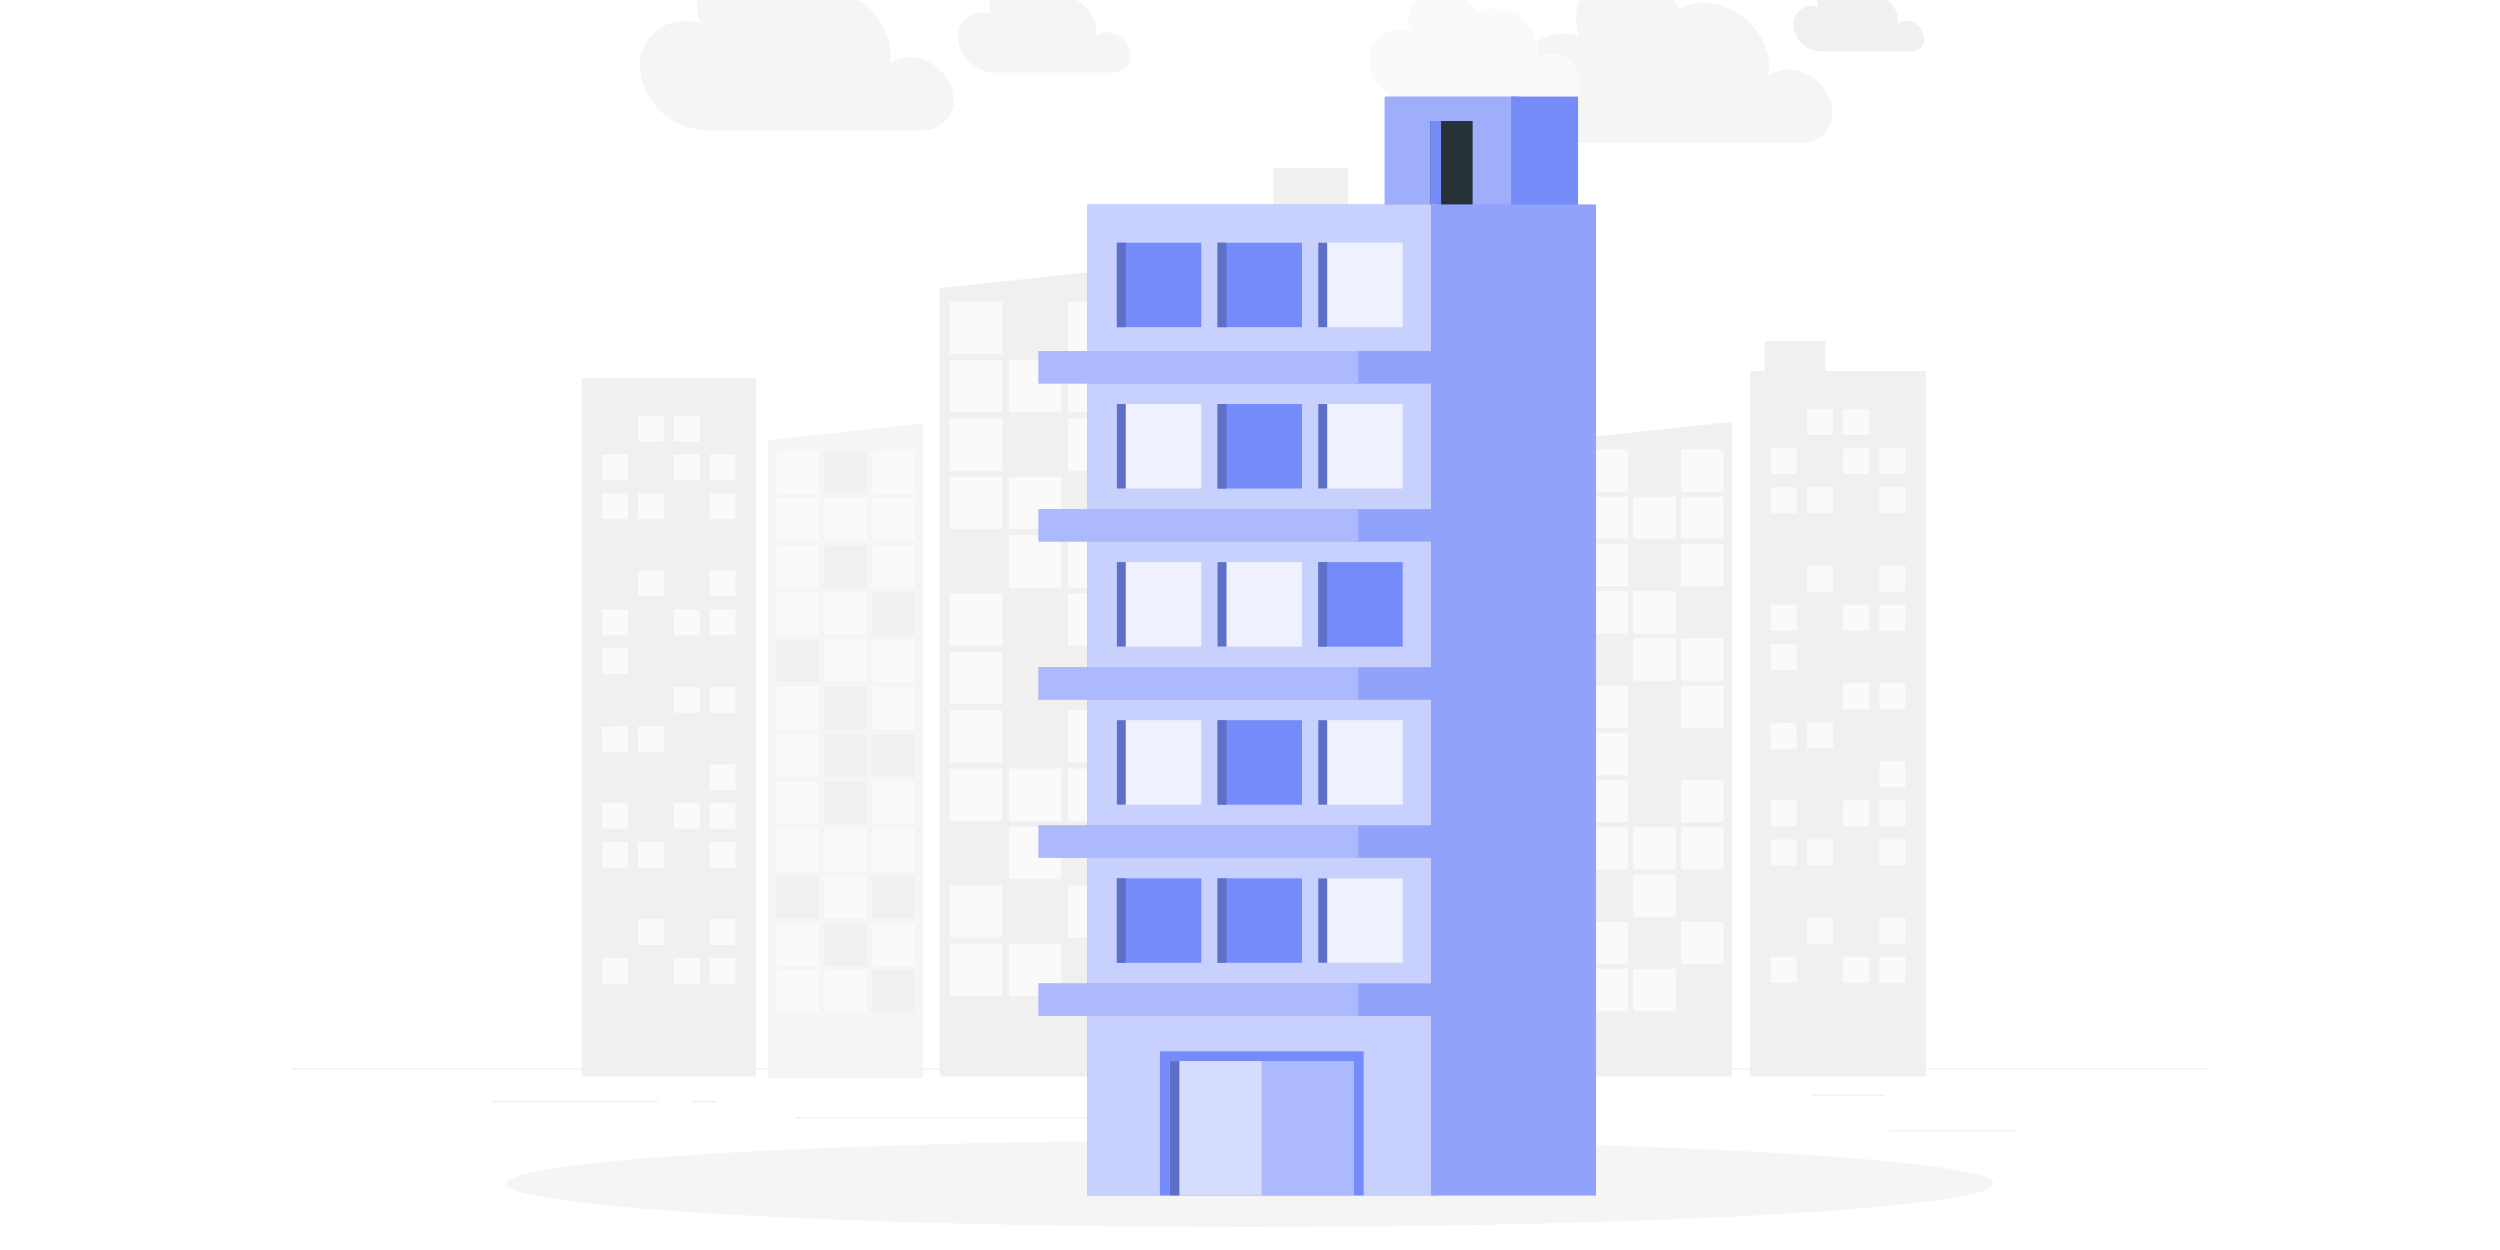<svg xmlns="http://www.w3.org/2000/svg" xmlns:xlink="http://www.w3.org/1999/xlink" width="200" height="100" viewBox="0 0 200 100">
  <rect x="0" y="0" width="200" height="100" fill="#808080" stroke="none"/>
  <defs>
    <clipPath id="clip-path">
      <rect id="長方形_1670" data-name="長方形 1670" width="200" height="100" transform="translate(715 4516)" fill="#fff" stroke="#707070" stroke-width="1"/>
    </clipPath>
    <clipPath id="clip-path-2">
      <rect id="長方形_1476" data-name="長方形 1476" width="153.399" height="101.262" fill="none"/>
    </clipPath>
    <clipPath id="clip-path-4">
      <rect id="長方形_1394" data-name="長方形 1394" width="10.716" height="9.962" fill="none"/>
    </clipPath>
    <clipPath id="clip-path-5">
      <rect id="長方形_1400" data-name="長方形 1400" width="27.909" height="79.276" fill="none"/>
    </clipPath>
    <clipPath id="clip-path-6">
      <rect id="長方形_1401" data-name="長方形 1401" width="19.353" height="79.276" fill="none"/>
    </clipPath>
    <clipPath id="clip-path-7">
      <rect id="長方形_1412" data-name="長方形 1412" width="25.59" height="53.183" fill="none"/>
    </clipPath>
    <clipPath id="clip-path-8">
      <rect id="長方形_1417" data-name="長方形 1417" width="6.756" height="6.756" fill="none"/>
    </clipPath>
    <clipPath id="clip-path-16">
      <rect id="長方形_1467" data-name="長方形 1467" width="16.825" height="57.604" fill="none"/>
    </clipPath>
    <clipPath id="clip-path-17">
      <rect id="長方形_1469" data-name="長方形 1469" width="7.372" height="10.75" fill="none"/>
    </clipPath>
    <clipPath id="clip-path-19">
      <rect id="長方形_1474" data-name="長方形 1474" width="0.779" height="10.75" fill="none"/>
    </clipPath>
  </defs>
  <g id="マスクグループ_4" data-name="マスクグループ 4" transform="translate(-715 -4516)" clip-path="url(#clip-path)">
    <rect id="長方形_805" data-name="長方形 805" width="200" height="130" transform="translate(715 4486)" fill="#fff"/>
    <g id="グループ_2492" data-name="グループ 2492" transform="translate(738.301 4512.899)">
      <g id="グループ_2491" data-name="グループ 2491" clip-path="url(#clip-path-2)">
        <rect id="長方形_1157" data-name="長方形 1157" width="10.161" height="0.077" transform="translate(127.867 93.524)" fill="#ebebeb"/>
        <rect id="長方形_1158" data-name="長方形 1158" width="2.666" height="0.077" transform="translate(98.951 94.359)" fill="#ebebeb"/>
        <rect id="長方形_1159" data-name="長方形 1159" width="5.887" height="0.076" transform="translate(121.673 90.677)" fill="#ebebeb"/>
        <rect id="長方形_1160" data-name="長方形 1160" width="13.251" height="0.077" transform="translate(16.095 91.192)" fill="#ebebeb"/>
        <rect id="長方形_1161" data-name="長方形 1161" width="1.942" height="0.077" transform="translate(32.079 91.192)" fill="#ebebeb"/>
        <rect id="長方形_1162" data-name="長方形 1162" width="28.741" height="0.077" transform="translate(40.335 92.487)" fill="#ebebeb"/>
        <rect id="長方形_1163" data-name="長方形 1163" width="153.399" height="0.077" transform="translate(0 88.588)" fill="#ebebeb"/>
        <g id="グループ_2490" data-name="グループ 2490">
          <g id="グループ_2489" data-name="グループ 2489" clip-path="url(#clip-path-2)">
            <path id="パス_1893" data-name="パス 1893" d="M185.709,8.993a1.371,1.371,0,0,0-.887.307,2.345,2.345,0,0,0,0-.841,3.01,3.01,0,0,0-2.838-2.4,2.1,2.1,0,0,0-1.08.282,3,3,0,0,0-2.528-1.562,1.954,1.954,0,0,0-1.97,2.405,2.847,2.847,0,0,0,.08.307,2.562,2.562,0,0,0-.647-.086,1.954,1.954,0,0,0-1.97,2.405,3.006,3.006,0,0,0,2.838,2.4h9.581a1.313,1.313,0,0,0,1.325-1.614,2.022,2.022,0,0,0-1.905-1.6" transform="translate(-120.49 -3.311)" fill="#f5f5f5"/>
            <path id="パス_1894" data-name="パス 1894" d="M112.524,7.664a2.485,2.485,0,0,0-1.611.555,4.107,4.107,0,0,0,0-1.534,5.46,5.46,0,0,0-5.151-4.366,3.833,3.833,0,0,0-1.957.512A5.449,5.449,0,0,0,99.2,0a3.546,3.546,0,0,0-3.577,4.366,4.72,4.72,0,0,0,.147.58A4.733,4.733,0,0,0,94.6,4.789,3.546,3.546,0,0,0,91.02,9.152a5.463,5.463,0,0,0,5.151,4.366h17.4a2.382,2.382,0,0,0,2.4-2.933,3.681,3.681,0,0,0-3.445-2.921" transform="translate(-63.047)" fill="#f5f5f5"/>
            <path id="パス_1895" data-name="パス 1895" d="M341.656,10.918a2.483,2.483,0,0,0-1.611.558,4.121,4.121,0,0,0,0-1.534,5.458,5.458,0,0,0-5.151-4.363,3.821,3.821,0,0,0-1.954.512,5.453,5.453,0,0,0-4.6-2.832,3.544,3.544,0,0,0-3.577,4.363,5.227,5.227,0,0,0,.147.583,4.593,4.593,0,0,0-1.175-.16,3.545,3.545,0,0,0-3.574,4.366,5.482,5.482,0,0,0,5.163,4.375h17.392a2.381,2.381,0,0,0,2.4-2.93,3.682,3.682,0,0,0-3.461-2.939" transform="translate(-221.885 -2.26)" fill="#f5f5f5"/>
            <path id="パス_1896" data-name="パス 1896" d="M400.673,8.365A1.025,1.025,0,0,0,400,8.6a1.7,1.7,0,0,0,0-.635,2.273,2.273,0,0,0-2.148-1.819,1.568,1.568,0,0,0-.816.215,2.271,2.271,0,0,0-1.911-1.181A1.479,1.479,0,0,0,393.6,6.6a1.463,1.463,0,0,0,.039.394,2.115,2.115,0,0,0,.061.242,1.873,1.873,0,0,0-.488-.067,1.475,1.475,0,0,0-1.491,1.819,2.273,2.273,0,0,0,2.148,1.816h7.247a.994.994,0,0,0,1-1.227,1.534,1.534,0,0,0-1.439-1.215" transform="translate(-271.511 -3.589)" fill="#f0f0f0"/>
            <path id="パス_1897" data-name="パス 1897" d="M239.613,56.884V53.92h-5.989v2.964H223.69v69.723h17.371V56.884Z" transform="translate(-155.063 -37.378)" fill="#f0f0f0"/>
            <rect id="長方形_1164" data-name="長方形 1164" width="2.565" height="2.565" transform="translate(74.239 23.249)" fill="#fafafa"/>
            <rect id="長方形_1165" data-name="長方形 1165" width="2.565" height="2.565" transform="translate(77.822 23.249)" fill="#fafafa"/>
            <rect id="長方形_1166" data-name="長方形 1166" width="2.565" height="2.565" transform="translate(70.655 27.118)" fill="#fafafa"/>
            <rect id="長方形_1167" data-name="長方形 1167" width="2.565" height="2.565" transform="translate(74.239 27.118)" fill="#fafafa"/>
            <rect id="長方形_1168" data-name="長方形 1168" width="2.565" height="2.565" transform="translate(81.406 27.118)" fill="#fafafa"/>
            <rect id="長方形_1169" data-name="長方形 1169" width="2.565" height="2.565" transform="translate(70.655 30.99)" fill="#fafafa"/>
            <rect id="長方形_1170" data-name="長方形 1170" width="2.565" height="2.565" transform="translate(77.822 30.99)" fill="#fafafa"/>
            <rect id="長方形_1171" data-name="長方形 1171" width="2.565" height="2.565" transform="translate(81.406 30.99)" fill="#fafafa"/>
            <rect id="長方形_1172" data-name="長方形 1172" width="2.565" height="2.565" transform="translate(70.655 38.727)" fill="#fafafa"/>
            <rect id="長方形_1173" data-name="長方形 1173" width="2.565" height="2.565" transform="translate(77.822 38.727)" fill="#fafafa"/>
            <rect id="長方形_1174" data-name="長方形 1174" width="2.565" height="2.565" transform="translate(70.655 42.596)" fill="#fafafa"/>
            <rect id="長方形_1175" data-name="長方形 1175" width="2.565" height="2.565" transform="translate(74.239 42.596)" fill="#fafafa"/>
            <rect id="長方形_1176" data-name="長方形 1176" width="2.565" height="2.565" transform="translate(81.406 42.596)" fill="#fafafa"/>
            <rect id="長方形_1177" data-name="長方形 1177" width="2.565" height="2.565" transform="translate(70.655 61.918)" fill="#fafafa"/>
            <rect id="長方形_1178" data-name="長方形 1178" width="2.565" height="2.565" transform="translate(74.239 61.918)" fill="#fafafa"/>
            <rect id="長方形_1179" data-name="長方形 1179" width="2.565" height="2.565" transform="translate(81.406 61.918)" fill="#fafafa"/>
            <rect id="長方形_1180" data-name="長方形 1180" width="2.565" height="2.565" transform="translate(70.655 65.787)" fill="#fafafa"/>
            <rect id="長方形_1181" data-name="長方形 1181" width="2.565" height="2.565" transform="translate(77.822 65.787)" fill="#fafafa"/>
            <rect id="長方形_1182" data-name="長方形 1182" width="2.565" height="2.565" transform="translate(81.406 65.787)" fill="#fafafa"/>
            <rect id="長方形_1183" data-name="長方形 1183" width="2.565" height="2.565" transform="translate(70.655 73.527)" fill="#fafafa"/>
            <rect id="長方形_1184" data-name="長方形 1184" width="2.565" height="2.565" transform="translate(77.822 73.527)" fill="#fafafa"/>
            <rect id="長方形_1185" data-name="長方形 1185" width="2.565" height="2.565" transform="translate(70.655 77.396)" fill="#fafafa"/>
            <rect id="長方形_1186" data-name="長方形 1186" width="2.565" height="2.565" transform="translate(74.239 77.396)" fill="#fafafa"/>
            <rect id="長方形_1187" data-name="長方形 1187" width="2.565" height="2.565" transform="translate(81.406 77.396)" fill="#fafafa"/>
            <rect id="長方形_1188" data-name="長方形 1188" width="2.565" height="2.565" transform="translate(81.406 46.468)" fill="#fafafa"/>
            <rect id="長方形_1189" data-name="長方形 1189" width="2.565" height="2.565" transform="translate(70.655 50.336)" fill="#fafafa"/>
            <rect id="長方形_1190" data-name="長方形 1190" width="2.565" height="2.565" transform="translate(74.239 50.336)" fill="#fafafa"/>
            <rect id="長方形_1191" data-name="長方形 1191" width="2.565" height="2.565" transform="translate(77.805 56.776) rotate(-89.177)" fill="#fafafa"/>
            <rect id="長方形_1192" data-name="長方形 1192" width="2.565" height="2.565" transform="translate(81.387 56.828) rotate(-89.177)" fill="#fafafa"/>
            <rect id="長方形_1193" data-name="長方形 1193" width="2.565" height="2.565" transform="translate(70.655 58.074)" fill="#fafafa"/>
            <path id="パス_1898" data-name="パス 1898" d="M381.592,101.476v-2.4h4.844v2.4h8.044v56.435H380.42V101.476Z" transform="translate(-263.708 -68.683)" fill="#f0f0f0"/>
            <rect id="長方形_1194" data-name="長方形 1194" width="2.077" height="2.077" transform="translate(124.155 35.825)" fill="#fafafa"/>
            <rect id="長方形_1195" data-name="長方形 1195" width="2.077" height="2.077" transform="translate(121.252 35.825)" fill="#fafafa"/>
            <rect id="長方形_1196" data-name="長方形 1196" width="2.077" height="2.077" transform="translate(127.054 38.957)" fill="#fafafa"/>
            <rect id="長方形_1197" data-name="長方形 1197" width="2.077" height="2.077" transform="translate(124.155 38.957)" fill="#fafafa"/>
            <rect id="長方形_1198" data-name="長方形 1198" width="2.077" height="2.077" transform="translate(118.35 38.957)" fill="#fafafa"/>
            <rect id="長方形_1199" data-name="長方形 1199" width="2.077" height="2.077" transform="translate(127.054 42.09)" fill="#fafafa"/>
            <rect id="長方形_1200" data-name="長方形 1200" width="2.077" height="2.077" transform="translate(121.252 42.09)" fill="#fafafa"/>
            <rect id="長方形_1201" data-name="長方形 1201" width="2.077" height="2.077" transform="translate(118.35 42.09)" fill="#fafafa"/>
            <rect id="長方形_1202" data-name="長方形 1202" width="2.077" height="2.077" transform="translate(127.054 48.351)" fill="#fafafa"/>
            <rect id="長方形_1203" data-name="長方形 1203" width="2.077" height="2.077" transform="translate(121.252 48.351)" fill="#fafafa"/>
            <rect id="長方形_1204" data-name="長方形 1204" width="2.077" height="2.077" transform="translate(127.054 51.487)" fill="#fafafa"/>
            <rect id="長方形_1205" data-name="長方形 1205" width="2.077" height="2.077" transform="translate(124.155 51.487)" fill="#fafafa"/>
            <rect id="長方形_1206" data-name="長方形 1206" width="2.077" height="2.077" transform="translate(118.35 51.487)" fill="#fafafa"/>
            <rect id="長方形_1207" data-name="長方形 1207" width="2.077" height="2.077" transform="translate(127.054 67.124)" fill="#fafafa"/>
            <rect id="長方形_1208" data-name="長方形 1208" width="2.077" height="2.077" transform="translate(124.155 67.124)" fill="#fafafa"/>
            <rect id="長方形_1209" data-name="長方形 1209" width="2.077" height="2.077" transform="translate(118.35 67.124)" fill="#fafafa"/>
            <rect id="長方形_1210" data-name="長方形 1210" width="2.077" height="2.077" transform="translate(127.054 70.254)" fill="#fafafa"/>
            <rect id="長方形_1211" data-name="長方形 1211" width="2.077" height="2.077" transform="translate(121.252 70.254)" fill="#fafafa"/>
            <rect id="長方形_1212" data-name="長方形 1212" width="2.077" height="2.077" transform="translate(118.35 70.254)" fill="#fafafa"/>
            <rect id="長方形_1213" data-name="長方形 1213" width="2.077" height="2.077" transform="translate(127.054 76.521)" fill="#fafafa"/>
            <rect id="長方形_1214" data-name="長方形 1214" width="2.077" height="2.077" transform="translate(121.252 76.521)" fill="#fafafa"/>
            <rect id="長方形_1215" data-name="長方形 1215" width="2.077" height="2.077" transform="translate(127.054 79.654)" fill="#fafafa"/>
            <rect id="長方形_1216" data-name="長方形 1216" width="2.077" height="2.077" transform="translate(124.155 79.654)" fill="#fafafa"/>
            <rect id="長方形_1217" data-name="長方形 1217" width="2.077" height="2.077" transform="translate(118.35 79.654)" fill="#fafafa"/>
            <rect id="長方形_1218" data-name="長方形 1218" width="2.077" height="2.077" transform="translate(118.35 54.619)" fill="#fafafa"/>
            <rect id="長方形_1219" data-name="長方形 1219" width="2.077" height="2.077" transform="translate(127.054 57.748)" fill="#fafafa"/>
            <rect id="長方形_1220" data-name="長方形 1220" width="2.077" height="2.077" transform="translate(124.155 57.748)" fill="#fafafa"/>
            <rect id="長方形_1221" data-name="長方形 1221" width="2.077" height="2.077" transform="matrix(1, -0.014, 0.014, 1, 121.241, 60.913)" fill="#fafafa"/>
            <rect id="長方形_1222" data-name="長方形 1222" width="2.077" height="2.077" transform="matrix(1, -0.014, 0.014, 1, 118.335, 60.96)" fill="#fafafa"/>
            <rect id="長方形_1223" data-name="長方形 1223" width="2.077" height="2.077" transform="translate(127.054 64.013)" fill="#fafafa"/>
            <path id="パス_1899" data-name="パス 1899" d="M286.28,108.74h12.76v55.868H285.12V108.74Z" transform="translate(-197.646 -75.379)" fill="#ebebeb"/>
            <rect id="長方形_1224" data-name="長方形 1224" width="2.056" height="2.056" transform="translate(94.843 36.362)" fill="#fafafa"/>
            <rect id="長方形_1225" data-name="長方形 1225" width="2.056" height="2.056" transform="translate(91.972 36.362)" fill="#fafafa"/>
            <rect id="長方形_1226" data-name="長方形 1226" width="2.056" height="2.056" transform="translate(97.712 39.463)" fill="#fafafa"/>
            <rect id="長方形_1227" data-name="長方形 1227" width="2.056" height="2.056" transform="translate(94.843 39.463)" fill="#fafafa"/>
            <rect id="長方形_1228" data-name="長方形 1228" width="2.056" height="2.056" transform="translate(89.1 39.463)" fill="#fafafa"/>
            <rect id="長方形_1229" data-name="長方形 1229" width="2.056" height="2.056" transform="translate(97.712 42.562)" fill="#fafafa"/>
            <rect id="長方形_1230" data-name="長方形 1230" width="2.056" height="2.056" transform="translate(91.972 42.562)" fill="#fafafa"/>
            <rect id="長方形_1231" data-name="長方形 1231" width="2.056" height="2.056" transform="translate(89.1 42.562)" fill="#fafafa"/>
            <rect id="長方形_1232" data-name="長方形 1232" width="2.056" height="2.056" transform="translate(97.712 48.765)" fill="#fafafa"/>
            <rect id="長方形_1233" data-name="長方形 1233" width="2.056" height="2.056" transform="translate(91.972 48.765)" fill="#fafafa"/>
            <rect id="長方形_1234" data-name="長方形 1234" width="2.056" height="2.056" transform="translate(97.712 51.864)" fill="#fafafa"/>
            <rect id="長方形_1235" data-name="長方形 1235" width="2.056" height="2.056" transform="translate(94.843 51.864)" fill="#fafafa"/>
            <rect id="長方形_1236" data-name="長方形 1236" width="2.056" height="2.056" transform="translate(89.1 51.864)" fill="#fafafa"/>
            <rect id="長方形_1237" data-name="長方形 1237" width="2.056" height="2.056" transform="translate(97.712 67.345)" fill="#fafafa"/>
            <rect id="長方形_1238" data-name="長方形 1238" width="2.056" height="2.056" transform="translate(94.843 67.345)" fill="#fafafa"/>
            <rect id="長方形_1239" data-name="長方形 1239" width="2.056" height="2.056" transform="translate(89.1 67.345)" fill="#fafafa"/>
            <rect id="長方形_1240" data-name="長方形 1240" width="2.056" height="2.056" transform="translate(97.712 70.447)" fill="#fafafa"/>
            <rect id="長方形_1241" data-name="長方形 1241" width="2.056" height="2.056" transform="translate(91.972 70.447)" fill="#fafafa"/>
            <rect id="長方形_1242" data-name="長方形 1242" width="2.056" height="2.056" transform="translate(89.1 70.447)" fill="#fafafa"/>
            <rect id="長方形_1243" data-name="長方形 1243" width="2.056" height="2.056" transform="translate(97.712 76.647)" fill="#fafafa"/>
            <rect id="長方形_1244" data-name="長方形 1244" width="2.056" height="2.056" transform="translate(91.972 76.647)" fill="#fafafa"/>
            <rect id="長方形_1245" data-name="長方形 1245" width="2.056" height="2.056" transform="translate(97.712 79.746)" fill="#fafafa"/>
            <rect id="長方形_1246" data-name="長方形 1246" width="2.056" height="2.056" transform="translate(94.843 79.746)" fill="#fafafa"/>
            <rect id="長方形_1247" data-name="長方形 1247" width="2.056" height="2.056" transform="translate(89.1 79.746)" fill="#fafafa"/>
            <rect id="長方形_1248" data-name="長方形 1248" width="2.056" height="2.056" transform="translate(89.1 54.966)" fill="#fafafa"/>
            <rect id="長方形_1249" data-name="長方形 1249" width="2.056" height="2.056" transform="translate(97.712 58.064)" fill="#fafafa"/>
            <rect id="長方形_1250" data-name="長方形 1250" width="2.056" height="2.056" transform="translate(94.843 58.064)" fill="#fafafa"/>
            <rect id="長方形_1251" data-name="長方形 1251" width="2.055" height="2.055" transform="matrix(1, -0.014, 0.014, 1, 91.96, 61.202)" fill="#fafafa"/>
            <rect id="長方形_1252" data-name="長方形 1252" width="2.055" height="2.055" transform="matrix(1, -0.014, 0.014, 1, 89.084, 61.241)" fill="#fafafa"/>
            <rect id="長方形_1253" data-name="長方形 1253" width="2.056" height="2.056" transform="translate(97.712 64.268)" fill="#fafafa"/>
            <path id="パス_1900" data-name="パス 1900" d="M76.913,108.74h12.76v55.868H75.75V108.74Z" transform="translate(-52.51 -75.379)" fill="#f0f0f0"/>
            <rect id="長方形_1254" data-name="長方形 1254" width="2.056" height="2.056" transform="translate(30.609 36.362)" fill="#fafafa"/>
            <rect id="長方形_1255" data-name="長方形 1255" width="2.056" height="2.056" transform="translate(27.738 36.362)" fill="#fafafa"/>
            <rect id="長方形_1256" data-name="長方形 1256" width="2.056" height="2.056" transform="translate(33.478 39.463)" fill="#fafafa"/>
            <rect id="長方形_1257" data-name="長方形 1257" width="2.056" height="2.056" transform="translate(30.609 39.463)" fill="#fafafa"/>
            <rect id="長方形_1258" data-name="長方形 1258" width="2.056" height="2.056" transform="translate(24.866 39.463)" fill="#fafafa"/>
            <rect id="長方形_1259" data-name="長方形 1259" width="2.056" height="2.056" transform="translate(33.478 42.562)" fill="#fafafa"/>
            <rect id="長方形_1260" data-name="長方形 1260" width="2.056" height="2.056" transform="translate(27.738 42.562)" fill="#fafafa"/>
            <rect id="長方形_1261" data-name="長方形 1261" width="2.056" height="2.056" transform="translate(24.866 42.562)" fill="#fafafa"/>
            <rect id="長方形_1262" data-name="長方形 1262" width="2.056" height="2.056" transform="translate(33.478 48.765)" fill="#fafafa"/>
            <rect id="長方形_1263" data-name="長方形 1263" width="2.056" height="2.056" transform="translate(27.738 48.765)" fill="#fafafa"/>
            <rect id="長方形_1264" data-name="長方形 1264" width="2.056" height="2.056" transform="translate(33.478 51.864)" fill="#fafafa"/>
            <rect id="長方形_1265" data-name="長方形 1265" width="2.056" height="2.056" transform="translate(30.609 51.864)" fill="#fafafa"/>
            <rect id="長方形_1266" data-name="長方形 1266" width="2.056" height="2.056" transform="translate(24.866 51.864)" fill="#fafafa"/>
            <rect id="長方形_1267" data-name="長方形 1267" width="2.056" height="2.056" transform="translate(33.478 67.345)" fill="#fafafa"/>
            <rect id="長方形_1268" data-name="長方形 1268" width="2.056" height="2.056" transform="translate(30.609 67.345)" fill="#fafafa"/>
            <rect id="長方形_1269" data-name="長方形 1269" width="2.056" height="2.056" transform="translate(24.866 67.345)" fill="#fafafa"/>
            <rect id="長方形_1270" data-name="長方形 1270" width="2.056" height="2.056" transform="translate(33.478 70.447)" fill="#fafafa"/>
            <rect id="長方形_1271" data-name="長方形 1271" width="2.056" height="2.056" transform="translate(27.738 70.447)" fill="#fafafa"/>
            <rect id="長方形_1272" data-name="長方形 1272" width="2.056" height="2.056" transform="translate(24.866 70.447)" fill="#fafafa"/>
            <rect id="長方形_1273" data-name="長方形 1273" width="2.056" height="2.056" transform="translate(33.478 76.647)" fill="#fafafa"/>
            <rect id="長方形_1274" data-name="長方形 1274" width="2.056" height="2.056" transform="translate(27.738 76.647)" fill="#fafafa"/>
            <rect id="長方形_1275" data-name="長方形 1275" width="2.056" height="2.056" transform="translate(33.478 79.746)" fill="#fafafa"/>
            <rect id="長方形_1276" data-name="長方形 1276" width="2.056" height="2.056" transform="translate(30.609 79.746)" fill="#fafafa"/>
            <rect id="長方形_1277" data-name="長方形 1277" width="2.056" height="2.056" transform="translate(24.866 79.746)" fill="#fafafa"/>
            <rect id="長方形_1278" data-name="長方形 1278" width="2.056" height="2.056" transform="translate(24.866 54.966)" fill="#fafafa"/>
            <rect id="長方形_1279" data-name="長方形 1279" width="2.056" height="2.056" transform="translate(33.478 58.064)" fill="#fafafa"/>
            <rect id="長方形_1280" data-name="長方形 1280" width="2.056" height="2.056" transform="translate(30.609 58.064)" fill="#fafafa"/>
            <rect id="長方形_1281" data-name="長方形 1281" width="2.055" height="2.055" transform="matrix(1, -0.014, 0.014, 1, 27.725, 61.203)" fill="#fafafa"/>
            <rect id="長方形_1282" data-name="長方形 1282" width="2.055" height="2.055" transform="matrix(1, -0.014, 0.014, 1, 24.853, 61.242)" fill="#fafafa"/>
            <rect id="長方形_1283" data-name="長方形 1283" width="2.056" height="2.056" transform="translate(33.478 64.268)" fill="#fafafa"/>
            <path id="パス_1901" data-name="パス 1901" d="M169.04,144.637h15.291V79.93L169.04,81.565Z" transform="translate(-117.179 -55.408)" fill="#f0f0f0"/>
            <rect id="長方形_1284" data-name="長方形 1284" width="4.179" height="4.179" transform="translate(62.148 27.247)" fill="#fafafa"/>
            <rect id="長方形_1285" data-name="長方形 1285" width="4.179" height="4.179" transform="translate(57.417 27.247)" fill="#f0f0f0"/>
            <rect id="長方形_1286" data-name="長方形 1286" width="4.179" height="4.179" transform="translate(52.683 27.247)" fill="#fafafa"/>
            <rect id="長方形_1287" data-name="長方形 1287" width="4.179" height="4.179" transform="translate(62.148 31.916)" fill="#fafafa"/>
            <rect id="長方形_1288" data-name="長方形 1288" width="4.179" height="4.179" transform="translate(57.417 31.916)" fill="#fafafa"/>
            <rect id="長方形_1289" data-name="長方形 1289" width="4.179" height="4.179" transform="translate(52.683 31.916)" fill="#fafafa"/>
            <rect id="長方形_1290" data-name="長方形 1290" width="4.179" height="4.179" transform="translate(62.148 36.586)" fill="#fafafa"/>
            <rect id="長方形_1291" data-name="長方形 1291" width="4.179" height="4.179" transform="translate(57.417 36.586)" fill="#f0f0f0"/>
            <rect id="長方形_1292" data-name="長方形 1292" width="4.179" height="4.179" transform="translate(52.683 36.586)" fill="#fafafa"/>
            <rect id="長方形_1293" data-name="長方形 1293" width="4.179" height="4.179" transform="translate(62.148 41.252)" fill="#f0f0f0"/>
            <rect id="長方形_1294" data-name="長方形 1294" width="4.179" height="4.179" transform="translate(57.417 41.252)" fill="#fafafa"/>
            <rect id="長方形_1295" data-name="長方形 1295" width="4.179" height="4.179" transform="translate(52.683 41.252)" fill="#fafafa"/>
            <rect id="長方形_1296" data-name="長方形 1296" width="4.179" height="4.179" transform="translate(62.148 45.921)" fill="#fafafa"/>
            <rect id="長方形_1297" data-name="長方形 1297" width="4.179" height="4.179" transform="translate(57.417 45.921)" fill="#fafafa"/>
            <rect id="長方形_1298" data-name="長方形 1298" width="4.179" height="4.179" transform="translate(52.683 45.921)" fill="#f0f0f0"/>
            <rect id="長方形_1299" data-name="長方形 1299" width="4.179" height="4.179" transform="translate(62.148 50.585)" fill="#fafafa"/>
            <rect id="長方形_1300" data-name="長方形 1300" width="4.179" height="4.179" transform="translate(57.417 50.585)" fill="#f0f0f0"/>
            <rect id="長方形_1301" data-name="長方形 1301" width="4.179" height="4.179" transform="translate(52.683 50.585)" fill="#fafafa"/>
            <rect id="長方形_1302" data-name="長方形 1302" width="4.179" height="4.179" transform="translate(62.148 55.254)" fill="#f0f0f0"/>
            <rect id="長方形_1303" data-name="長方形 1303" width="4.179" height="4.179" transform="translate(57.417 55.254)" fill="#f0f0f0"/>
            <rect id="長方形_1304" data-name="長方形 1304" width="4.179" height="4.179" transform="translate(52.683 55.254)" fill="#fafafa"/>
            <rect id="長方形_1305" data-name="長方形 1305" width="4.179" height="4.179" transform="translate(62.148 59.924)" fill="#fafafa"/>
            <rect id="長方形_1306" data-name="長方形 1306" width="4.179" height="4.179" transform="translate(57.417 59.924)" fill="#f0f0f0"/>
            <rect id="長方形_1307" data-name="長方形 1307" width="4.179" height="4.179" transform="translate(52.683 59.924)" fill="#fafafa"/>
            <rect id="長方形_1308" data-name="長方形 1308" width="4.179" height="4.179" transform="translate(62.148 64.59)" fill="#fafafa"/>
            <rect id="長方形_1309" data-name="長方形 1309" width="4.179" height="4.179" transform="translate(57.417 64.59)" fill="#fafafa"/>
            <rect id="長方形_1310" data-name="長方形 1310" width="4.179" height="4.179" transform="translate(52.683 64.59)" fill="#fafafa"/>
            <rect id="長方形_1311" data-name="長方形 1311" width="4.179" height="4.179" transform="translate(62.148 69.256)" fill="#f0f0f0"/>
            <rect id="長方形_1312" data-name="長方形 1312" width="4.179" height="4.179" transform="translate(57.417 69.256)" fill="#fafafa"/>
            <rect id="長方形_1313" data-name="長方形 1313" width="4.179" height="4.179" transform="translate(52.683 69.256)" fill="#f0f0f0"/>
            <rect id="長方形_1314" data-name="長方形 1314" width="4.179" height="4.179" transform="translate(62.148 73.926)" fill="#fafafa"/>
            <rect id="長方形_1315" data-name="長方形 1315" width="4.179" height="4.179" transform="translate(57.417 73.926)" fill="#f0f0f0"/>
            <rect id="長方形_1316" data-name="長方形 1316" width="4.179" height="4.179" transform="translate(52.683 73.926)" fill="#fafafa"/>
            <rect id="長方形_1317" data-name="長方形 1317" width="4.179" height="4.179" transform="translate(62.148 78.592)" fill="#f0f0f0"/>
            <rect id="長方形_1318" data-name="長方形 1318" width="4.179" height="4.179" transform="translate(57.417 78.592)" fill="#fafafa"/>
            <rect id="長方形_1319" data-name="長方形 1319" width="4.179" height="4.179" transform="translate(52.683 78.592)" fill="#fafafa"/>
            <path id="パス_1902" data-name="パス 1902" d="M335.3,172.49h12.376V120.11L335.3,121.435Z" transform="translate(-232.431 -83.261)" fill="#f0f0f0"/>
            <rect id="長方形_1320" data-name="長方形 1320" width="3.384" height="3.384" transform="translate(111.196 39.055)" fill="#fafafa"/>
            <rect id="長方形_1321" data-name="長方形 1321" width="3.384" height="3.384" transform="translate(107.364 39.055)" fill="#f0f0f0"/>
            <rect id="長方形_1322" data-name="長方形 1322" width="3.384" height="3.384" transform="translate(103.532 39.055)" fill="#fafafa"/>
            <rect id="長方形_1323" data-name="長方形 1323" width="3.384" height="3.384" transform="translate(111.196 42.832)" fill="#fafafa"/>
            <rect id="長方形_1324" data-name="長方形 1324" width="3.384" height="3.384" transform="translate(107.364 42.832)" fill="#fafafa"/>
            <rect id="長方形_1325" data-name="長方形 1325" width="3.384" height="3.384" transform="translate(103.532 42.832)" fill="#fafafa"/>
            <rect id="長方形_1326" data-name="長方形 1326" width="3.384" height="3.384" transform="translate(111.196 46.615)" fill="#fafafa"/>
            <rect id="長方形_1327" data-name="長方形 1327" width="3.384" height="3.384" transform="translate(107.364 46.615)" fill="#f0f0f0"/>
            <rect id="長方形_1328" data-name="長方形 1328" width="3.384" height="3.384" transform="translate(103.532 46.615)" fill="#fafafa"/>
            <rect id="長方形_1329" data-name="長方形 1329" width="3.384" height="3.384" transform="translate(111.196 50.391)" fill="#f0f0f0"/>
            <rect id="長方形_1330" data-name="長方形 1330" width="3.384" height="3.384" transform="translate(107.364 50.391)" fill="#fafafa"/>
            <rect id="長方形_1331" data-name="長方形 1331" width="3.384" height="3.384" transform="translate(103.532 50.391)" fill="#fafafa"/>
            <rect id="長方形_1332" data-name="長方形 1332" width="3.384" height="3.384" transform="translate(111.196 54.168)" fill="#fafafa"/>
            <rect id="長方形_1333" data-name="長方形 1333" width="3.384" height="3.384" transform="translate(107.364 54.168)" fill="#fafafa"/>
            <rect id="長方形_1334" data-name="長方形 1334" width="3.384" height="3.384" transform="translate(103.532 54.168)" fill="#f0f0f0"/>
            <rect id="長方形_1335" data-name="長方形 1335" width="3.384" height="3.384" transform="translate(111.196 57.948)" fill="#fafafa"/>
            <rect id="長方形_1336" data-name="長方形 1336" width="3.384" height="3.384" transform="translate(107.364 57.948)" fill="#f0f0f0"/>
            <rect id="長方形_1337" data-name="長方形 1337" width="3.384" height="3.384" transform="translate(103.532 57.948)" fill="#fafafa"/>
            <rect id="長方形_1338" data-name="長方形 1338" width="3.384" height="3.384" transform="translate(111.196 61.725)" fill="#f0f0f0"/>
            <rect id="長方形_1339" data-name="長方形 1339" width="3.384" height="3.384" transform="translate(107.364 61.725)" fill="#f0f0f0"/>
            <rect id="長方形_1340" data-name="長方形 1340" width="3.384" height="3.384" transform="translate(103.532 61.725)" fill="#fafafa"/>
            <rect id="長方形_1341" data-name="長方形 1341" width="3.384" height="3.384" transform="translate(111.196 65.504)" fill="#fafafa"/>
            <rect id="長方形_1342" data-name="長方形 1342" width="3.384" height="3.384" transform="translate(107.364 65.504)" fill="#f0f0f0"/>
            <rect id="長方形_1343" data-name="長方形 1343" width="3.384" height="3.384" transform="translate(103.532 65.504)" fill="#fafafa"/>
            <rect id="長方形_1344" data-name="長方形 1344" width="3.384" height="3.384" transform="translate(111.196 69.281)" fill="#fafafa"/>
            <rect id="長方形_1345" data-name="長方形 1345" width="3.384" height="3.384" transform="translate(107.364 69.281)" fill="#fafafa"/>
            <rect id="長方形_1346" data-name="長方形 1346" width="3.384" height="3.384" transform="translate(103.532 69.281)" fill="#fafafa"/>
            <rect id="長方形_1347" data-name="長方形 1347" width="3.384" height="3.384" transform="translate(111.196 73.061)" fill="#f0f0f0"/>
            <rect id="長方形_1348" data-name="長方形 1348" width="3.384" height="3.384" transform="translate(107.364 73.061)" fill="#fafafa"/>
            <rect id="長方形_1349" data-name="長方形 1349" width="3.384" height="3.384" transform="translate(103.532 73.061)" fill="#f0f0f0"/>
            <rect id="長方形_1350" data-name="長方形 1350" width="3.384" height="3.384" transform="translate(111.196 76.837)" fill="#fafafa"/>
            <rect id="長方形_1351" data-name="長方形 1351" width="3.384" height="3.384" transform="translate(107.364 76.837)" fill="#f0f0f0"/>
            <rect id="長方形_1352" data-name="長方形 1352" width="3.384" height="3.384" transform="translate(103.532 76.837)" fill="#fafafa"/>
            <rect id="長方形_1353" data-name="長方形 1353" width="3.384" height="3.384" transform="translate(111.196 80.617)" fill="#f0f0f0"/>
            <rect id="長方形_1354" data-name="長方形 1354" width="3.384" height="3.384" transform="translate(107.364 80.617)" fill="#fafafa"/>
            <rect id="長方形_1355" data-name="長方形 1355" width="3.384" height="3.384" transform="translate(103.532 80.617)" fill="#fafafa"/>
            <path id="パス_1903" data-name="パス 1903" d="M124.36,172.89h12.379V120.51l-12.379,1.325Z" transform="translate(-86.207 -83.538)" fill="#f5f5f5"/>
            <rect id="長方形_1356" data-name="長方形 1356" width="3.384" height="3.384" transform="translate(46.48 39.178)" fill="#fafafa"/>
            <rect id="長方形_1357" data-name="長方形 1357" width="3.384" height="3.384" transform="translate(42.651 39.178)" fill="#f0f0f0"/>
            <rect id="長方形_1358" data-name="長方形 1358" width="3.384" height="3.384" transform="translate(38.819 39.178)" fill="#fafafa"/>
            <rect id="長方形_1359" data-name="長方形 1359" width="3.384" height="3.384" transform="translate(46.48 42.955)" fill="#fafafa"/>
            <rect id="長方形_1360" data-name="長方形 1360" width="3.384" height="3.384" transform="translate(42.651 42.955)" fill="#fafafa"/>
            <rect id="長方形_1361" data-name="長方形 1361" width="3.384" height="3.384" transform="translate(38.819 42.955)" fill="#fafafa"/>
            <rect id="長方形_1362" data-name="長方形 1362" width="3.384" height="3.384" transform="translate(46.48 46.734)" fill="#fafafa"/>
            <rect id="長方形_1363" data-name="長方形 1363" width="3.384" height="3.384" transform="translate(42.651 46.734)" fill="#f0f0f0"/>
            <rect id="長方形_1364" data-name="長方形 1364" width="3.384" height="3.384" transform="translate(38.819 46.734)" fill="#fafafa"/>
            <rect id="長方形_1365" data-name="長方形 1365" width="3.384" height="3.384" transform="translate(46.48 50.514)" fill="#f0f0f0"/>
            <rect id="長方形_1366" data-name="長方形 1366" width="3.384" height="3.384" transform="translate(42.651 50.514)" fill="#fafafa"/>
            <rect id="長方形_1367" data-name="長方形 1367" width="3.384" height="3.384" transform="translate(38.819 50.514)" fill="#fafafa"/>
            <rect id="長方形_1368" data-name="長方形 1368" width="3.384" height="3.384" transform="translate(46.48 54.294)" fill="#fafafa"/>
            <rect id="長方形_1369" data-name="長方形 1369" width="3.384" height="3.384" transform="translate(42.651 54.294)" fill="#fafafa"/>
            <rect id="長方形_1370" data-name="長方形 1370" width="3.384" height="3.384" transform="translate(38.819 54.294)" fill="#f0f0f0"/>
            <rect id="長方形_1371" data-name="長方形 1371" width="3.384" height="3.384" transform="translate(46.48 58.071)" fill="#fafafa"/>
            <rect id="長方形_1372" data-name="長方形 1372" width="3.384" height="3.384" transform="translate(42.651 58.071)" fill="#f0f0f0"/>
            <rect id="長方形_1373" data-name="長方形 1373" width="3.384" height="3.384" transform="translate(38.819 58.071)" fill="#fafafa"/>
            <rect id="長方形_1374" data-name="長方形 1374" width="3.384" height="3.384" transform="translate(46.48 61.847)" fill="#f0f0f0"/>
            <rect id="長方形_1375" data-name="長方形 1375" width="3.384" height="3.384" transform="translate(42.651 61.847)" fill="#f0f0f0"/>
            <rect id="長方形_1376" data-name="長方形 1376" width="3.384" height="3.384" transform="translate(38.819 61.847)" fill="#fafafa"/>
            <rect id="長方形_1377" data-name="長方形 1377" width="3.384" height="3.384" transform="translate(46.48 65.627)" fill="#fafafa"/>
            <rect id="長方形_1378" data-name="長方形 1378" width="3.384" height="3.384" transform="translate(42.651 65.627)" fill="#f0f0f0"/>
            <rect id="長方形_1379" data-name="長方形 1379" width="3.384" height="3.384" transform="translate(38.819 65.627)" fill="#fafafa"/>
            <rect id="長方形_1380" data-name="長方形 1380" width="3.384" height="3.384" transform="translate(46.48 69.404)" fill="#fafafa"/>
            <rect id="長方形_1381" data-name="長方形 1381" width="3.384" height="3.384" transform="translate(42.651 69.404)" fill="#fafafa"/>
            <rect id="長方形_1382" data-name="長方形 1382" width="3.384" height="3.384" transform="translate(38.819 69.404)" fill="#fafafa"/>
            <rect id="長方形_1383" data-name="長方形 1383" width="3.384" height="3.384" transform="translate(46.48 73.183)" fill="#f0f0f0"/>
            <rect id="長方形_1384" data-name="長方形 1384" width="3.384" height="3.384" transform="translate(42.651 73.183)" fill="#fafafa"/>
            <rect id="長方形_1385" data-name="長方形 1385" width="3.384" height="3.384" transform="translate(38.819 73.183)" fill="#f0f0f0"/>
            <rect id="長方形_1386" data-name="長方形 1386" width="3.384" height="3.384" transform="translate(46.48 76.96)" fill="#fafafa"/>
            <rect id="長方形_1387" data-name="長方形 1387" width="3.384" height="3.384" transform="translate(42.651 76.96)" fill="#f0f0f0"/>
            <rect id="長方形_1388" data-name="長方形 1388" width="3.384" height="3.384" transform="translate(38.819 76.96)" fill="#fafafa"/>
            <rect id="長方形_1389" data-name="長方形 1389" width="3.384" height="3.384" transform="translate(46.48 80.74)" fill="#f0f0f0"/>
            <rect id="長方形_1390" data-name="長方形 1390" width="3.384" height="3.384" transform="translate(42.651 80.74)" fill="#fafafa"/>
            <rect id="長方形_1391" data-name="長方形 1391" width="3.384" height="3.384" transform="translate(38.819 80.74)" fill="#fafafa"/>
            <path id="パス_1904" data-name="パス 1904" d="M295.694,12.4a1.671,1.671,0,0,0-1.083.374,2.693,2.693,0,0,0,0-1.028,3.682,3.682,0,0,0-3.473-2.93,2.59,2.59,0,0,0-1.319.344,3.682,3.682,0,0,0-3.1-1.908,2.391,2.391,0,0,0-2.411,2.942,2.977,2.977,0,0,0,.1.393,3.159,3.159,0,0,0-.795-.107,2.388,2.388,0,0,0-2.408,2.942,3.682,3.682,0,0,0,3.47,2.942h11.726a1.608,1.608,0,0,0,1.62-1.976,2.473,2.473,0,0,0-2.332-1.988" transform="translate(-194.902 -5.026)" fill="#fafafa"/>
            <path id="パス_1905" data-name="パス 1905" d="M115.595,307.42c32.852,0,59.485,1.555,59.485,3.473s-26.632,3.473-59.485,3.473-59.485-1.555-59.485-3.473,26.632-3.473,59.485-3.473" transform="translate(-38.896 -213.104)" fill="#f5f5f5"/>
            <rect id="長方形_1392" data-name="長方形 1392" width="10.716" height="9.962" transform="translate(87.471 10.827)" fill="#758bfa"/>
            <g id="グループ_2443" data-name="グループ 2443" transform="translate(87.471 10.827)" opacity="0.3" style="isolation: isolate">
              <g id="グループ_2442" data-name="グループ 2442">
                <g id="グループ_2441" data-name="グループ 2441" clip-path="url(#clip-path-4)">
                  <rect id="長方形_1393" data-name="長方形 1393" width="10.716" height="9.962" fill="#fff"/>
                </g>
              </g>
            </g>
            <rect id="長方形_1395" data-name="長方形 1395" width="5.357" height="9.962" transform="translate(97.586 10.827)" fill="#758bfa"/>
            <rect id="長方形_1396" data-name="長方形 1396" width="3.366" height="8.007" transform="translate(91.143 12.781)" fill="#263238"/>
            <rect id="長方形_1397" data-name="長方形 1397" width="0.841" height="8.007" transform="translate(91.143 12.781)" fill="#758bfa"/>
            <rect id="長方形_1398" data-name="長方形 1398" width="27.909" height="79.276" transform="translate(63.685 19.46)" fill="#758bfa"/>
            <g id="グループ_2446" data-name="グループ 2446" transform="translate(63.685 19.46)" opacity="0.6" style="isolation: isolate">
              <g id="グループ_2445" data-name="グループ 2445">
                <g id="グループ_2444" data-name="グループ 2444" clip-path="url(#clip-path-5)">
                  <rect id="長方形_1399" data-name="長方形 1399" width="27.909" height="79.276" fill="#fff"/>
                </g>
              </g>
            </g>
            <path id="パス_1906" data-name="パス 1906" d="M283.277,63.43V75.153H277.12v2.6h6.157V87.8H277.12v2.6h6.157v10.048H277.12v2.6h6.157v10.048H277.12v2.6h6.157v10.048H277.12v2.6h6.157v14.37h13.2V63.43Z" transform="translate(-192.1 -43.97)" fill="#758bfa"/>
            <g id="グループ_2449" data-name="グループ 2449" transform="translate(85.02 19.46)" opacity="0.2" style="isolation: isolate">
              <g id="グループ_2448" data-name="グループ 2448">
                <g id="グループ_2447" data-name="グループ 2447" clip-path="url(#clip-path-6)">
                  <path id="パス_1907" data-name="パス 1907" d="M283.277,63.43V75.153H277.12v2.6h6.157V87.8H277.12v2.6h6.157v10.048H277.12v2.6h6.157v10.048H277.12v2.6h6.157v10.048H277.12v2.6h6.157v14.37h13.2V63.43Z" transform="translate(-277.12 -63.43)" fill="#fff"/>
                </g>
              </g>
            </g>
            <rect id="長方形_1402" data-name="長方形 1402" width="25.59" height="2.599" transform="translate(59.776 81.768)" fill="#758bfa"/>
            <rect id="長方形_1403" data-name="長方形 1403" width="25.59" height="2.599" transform="translate(59.776 69.121)" fill="#758bfa"/>
            <rect id="長方形_1404" data-name="長方形 1404" width="25.59" height="2.599" transform="translate(59.776 56.475)" fill="#758bfa"/>
            <rect id="長方形_1405" data-name="長方形 1405" width="25.59" height="2.599" transform="translate(59.776 43.829)" fill="#758bfa"/>
            <rect id="長方形_1406" data-name="長方形 1406" width="25.59" height="2.599" transform="translate(59.776 31.183)" fill="#758bfa"/>
            <g id="グループ_2452" data-name="グループ 2452" transform="translate(59.776 31.183)" opacity="0.4">
              <g id="グループ_2451" data-name="グループ 2451">
                <g id="グループ_2450" data-name="グループ 2450" clip-path="url(#clip-path-7)">
                  <rect id="長方形_1407" data-name="長方形 1407" width="25.59" height="2.599" transform="translate(0 50.585)" fill="#fff"/>
                  <rect id="長方形_1408" data-name="長方形 1408" width="25.59" height="2.599" transform="translate(0 37.939)" fill="#fff"/>
                  <rect id="長方形_1409" data-name="長方形 1409" width="25.59" height="2.599" transform="translate(0 25.292)" fill="#fff"/>
                  <rect id="長方形_1410" data-name="長方形 1410" width="25.59" height="2.599" transform="translate(0 12.646)" fill="#fff"/>
                  <rect id="長方形_1411" data-name="長方形 1411" width="25.59" height="2.599" fill="#fff"/>
                </g>
              </g>
            </g>
            <rect id="長方形_1413" data-name="長方形 1413" width="16.303" height="11.529" transform="translate(69.49 87.207)" fill="#758bfa"/>
            <rect id="長方形_1414" data-name="長方形 1414" width="6.756" height="6.756" transform="translate(66.047 22.519)" fill="#758bfa"/>
            <rect id="長方形_1415" data-name="長方形 1415" width="6.756" height="6.756" transform="translate(74.104 22.519)" fill="#758bfa"/>
            <g id="グループ_2455" data-name="グループ 2455" transform="translate(82.16 22.519)" opacity="0.7" style="isolation: isolate">
              <g id="グループ_2454" data-name="グループ 2454">
                <g id="グループ_2453" data-name="グループ 2453" clip-path="url(#clip-path-8)">
                  <rect id="長方形_1416" data-name="長方形 1416" width="6.756" height="6.756" fill="#fff"/>
                </g>
              </g>
            </g>
            <g id="グループ_2458" data-name="グループ 2458" transform="translate(66.047 35.426)" opacity="0.7" style="isolation: isolate">
              <g id="グループ_2457" data-name="グループ 2457">
                <g id="グループ_2456" data-name="グループ 2456" clip-path="url(#clip-path-8)">
                  <rect id="長方形_1418" data-name="長方形 1418" width="6.756" height="6.756" fill="#fff"/>
                </g>
              </g>
            </g>
            <rect id="長方形_1420" data-name="長方形 1420" width="6.756" height="6.756" transform="translate(74.104 35.426)" fill="#758bfa"/>
            <g id="グループ_2461" data-name="グループ 2461" transform="translate(82.16 35.426)" opacity="0.7" style="isolation: isolate">
              <g id="グループ_2460" data-name="グループ 2460">
                <g id="グループ_2459" data-name="グループ 2459" clip-path="url(#clip-path-8)">
                  <rect id="長方形_1421" data-name="長方形 1421" width="6.756" height="6.756" fill="#fff"/>
                </g>
              </g>
            </g>
            <g id="グループ_2464" data-name="グループ 2464" transform="translate(66.047 48.072)" opacity="0.7" style="isolation: isolate">
              <g id="グループ_2463" data-name="グループ 2463">
                <g id="グループ_2462" data-name="グループ 2462" clip-path="url(#clip-path-8)">
                  <rect id="長方形_1423" data-name="長方形 1423" width="6.756" height="6.756" fill="#fff"/>
                </g>
              </g>
            </g>
            <g id="グループ_2467" data-name="グループ 2467" transform="translate(74.104 48.072)" opacity="0.7" style="isolation: isolate">
              <g id="グループ_2466" data-name="グループ 2466">
                <g id="グループ_2465" data-name="グループ 2465" clip-path="url(#clip-path-8)">
                  <rect id="長方形_1425" data-name="長方形 1425" width="6.756" height="6.756" fill="#fff"/>
                </g>
              </g>
            </g>
            <rect id="長方形_1427" data-name="長方形 1427" width="6.756" height="6.756" transform="translate(82.16 48.072)" fill="#758bfa"/>
            <g id="グループ_2470" data-name="グループ 2470" transform="translate(66.047 60.718)" opacity="0.7" style="isolation: isolate">
              <g id="グループ_2469" data-name="グループ 2469">
                <g id="グループ_2468" data-name="グループ 2468" clip-path="url(#clip-path-8)">
                  <rect id="長方形_1428" data-name="長方形 1428" width="6.756" height="6.756" fill="#fff"/>
                </g>
              </g>
            </g>
            <rect id="長方形_1430" data-name="長方形 1430" width="6.756" height="6.756" transform="translate(74.104 60.718)" fill="#758bfa"/>
            <g id="グループ_2473" data-name="グループ 2473" transform="translate(82.16 60.718)" opacity="0.7" style="isolation: isolate">
              <g id="グループ_2472" data-name="グループ 2472">
                <g id="グループ_2471" data-name="グループ 2471" clip-path="url(#clip-path-8)">
                  <rect id="長方形_1431" data-name="長方形 1431" width="6.756" height="6.756" fill="#fff"/>
                </g>
              </g>
            </g>
            <rect id="長方形_1433" data-name="長方形 1433" width="6.756" height="6.756" transform="translate(66.047 73.368)" fill="#758bfa"/>
            <rect id="長方形_1434" data-name="長方形 1434" width="6.756" height="6.756" transform="translate(74.104 73.368)" fill="#758bfa"/>
            <g id="グループ_2476" data-name="グループ 2476" transform="translate(82.16 73.368)" opacity="0.7" style="isolation: isolate">
              <g id="グループ_2475" data-name="グループ 2475">
                <g id="グループ_2474" data-name="グループ 2474" clip-path="url(#clip-path-8)">
                  <rect id="長方形_1435" data-name="長方形 1435" width="6.756" height="6.756" fill="#fff"/>
                </g>
              </g>
            </g>
            <rect id="長方形_1437" data-name="長方形 1437" width="0.712" height="6.756" transform="translate(66.047 22.519)" fill="#758bfa"/>
            <rect id="長方形_1438" data-name="長方形 1438" width="0.712" height="6.756" transform="translate(74.104 22.519)" fill="#758bfa"/>
            <rect id="長方形_1439" data-name="長方形 1439" width="0.712" height="6.756" transform="translate(82.16 22.519)" fill="#758bfa"/>
            <rect id="長方形_1440" data-name="長方形 1440" width="0.712" height="6.756" transform="translate(66.047 35.426)" fill="#758bfa"/>
            <rect id="長方形_1441" data-name="長方形 1441" width="0.712" height="6.756" transform="translate(74.104 35.426)" fill="#758bfa"/>
            <rect id="長方形_1442" data-name="長方形 1442" width="0.712" height="6.756" transform="translate(82.16 35.426)" fill="#758bfa"/>
            <rect id="長方形_1443" data-name="長方形 1443" width="0.712" height="6.756" transform="translate(66.047 48.072)" fill="#758bfa"/>
            <rect id="長方形_1444" data-name="長方形 1444" width="0.712" height="6.756" transform="translate(74.104 48.072)" fill="#758bfa"/>
            <rect id="長方形_1445" data-name="長方形 1445" width="0.712" height="6.756" transform="translate(82.16 48.072)" fill="#758bfa"/>
            <rect id="長方形_1446" data-name="長方形 1446" width="0.712" height="6.756" transform="translate(66.047 60.718)" fill="#758bfa"/>
            <rect id="長方形_1447" data-name="長方形 1447" width="0.712" height="6.756" transform="translate(74.104 60.718)" fill="#758bfa"/>
            <rect id="長方形_1448" data-name="長方形 1448" width="0.712" height="6.756" transform="translate(82.16 60.718)" fill="#758bfa"/>
            <rect id="長方形_1449" data-name="長方形 1449" width="0.712" height="6.756" transform="translate(66.047 73.368)" fill="#758bfa"/>
            <rect id="長方形_1450" data-name="長方形 1450" width="0.712" height="6.756" transform="translate(74.104 73.368)" fill="#758bfa"/>
            <rect id="長方形_1451" data-name="長方形 1451" width="0.712" height="6.756" transform="translate(82.16 73.368)" fill="#758bfa"/>
            <g id="グループ_2479" data-name="グループ 2479" transform="translate(66.047 22.519)" opacity="0.2">
              <g id="グループ_2478" data-name="グループ 2478">
                <g id="グループ_2477" data-name="グループ 2477" clip-path="url(#clip-path-16)">
                  <rect id="長方形_1452" data-name="長方形 1452" width="0.712" height="6.756"/>
                  <rect id="長方形_1453" data-name="長方形 1453" width="0.712" height="6.756" transform="translate(8.056)"/>
                  <rect id="長方形_1454" data-name="長方形 1454" width="0.712" height="6.756" transform="translate(16.113)"/>
                  <rect id="長方形_1455" data-name="長方形 1455" width="0.712" height="6.756" transform="translate(0 12.907)"/>
                  <rect id="長方形_1456" data-name="長方形 1456" width="0.712" height="6.756" transform="translate(8.056 12.907)"/>
                  <rect id="長方形_1457" data-name="長方形 1457" width="0.712" height="6.756" transform="translate(16.113 12.907)"/>
                  <rect id="長方形_1458" data-name="長方形 1458" width="0.712" height="6.756" transform="translate(0 25.553)"/>
                  <rect id="長方形_1459" data-name="長方形 1459" width="0.712" height="6.756" transform="translate(8.056 25.553)"/>
                  <rect id="長方形_1460" data-name="長方形 1460" width="0.712" height="6.756" transform="translate(16.113 25.553)"/>
                  <rect id="長方形_1461" data-name="長方形 1461" width="0.712" height="6.756" transform="translate(0 38.199)"/>
                  <rect id="長方形_1462" data-name="長方形 1462" width="0.712" height="6.756" transform="translate(8.056 38.199)"/>
                  <rect id="長方形_1463" data-name="長方形 1463" width="0.712" height="6.756" transform="translate(16.113 38.199)"/>
                  <rect id="長方形_1464" data-name="長方形 1464" width="0.712" height="6.756" transform="translate(0 50.849)"/>
                  <rect id="長方形_1465" data-name="長方形 1465" width="0.712" height="6.756" transform="translate(8.056 50.849)"/>
                  <rect id="長方形_1466" data-name="長方形 1466" width="0.712" height="6.756" transform="translate(16.113 50.849)"/>
                </g>
              </g>
            </g>
            <g id="グループ_2482" data-name="グループ 2482" transform="translate(77.641 87.986)" opacity="0.4" style="isolation: isolate">
              <g id="グループ_2481" data-name="グループ 2481">
                <g id="グループ_2480" data-name="グループ 2480" clip-path="url(#clip-path-17)">
                  <rect id="長方形_1468" data-name="長方形 1468" width="7.372" height="10.75" fill="#fff"/>
                </g>
              </g>
            </g>
            <g id="グループ_2485" data-name="グループ 2485" transform="translate(70.269 87.986)" opacity="0.7" style="isolation: isolate">
              <g id="グループ_2484" data-name="グループ 2484">
                <g id="グループ_2483" data-name="グループ 2483" clip-path="url(#clip-path-17)">
                  <rect id="長方形_1470" data-name="長方形 1470" width="7.372" height="10.75" fill="#fff"/>
                </g>
              </g>
            </g>
            <rect id="長方形_1472" data-name="長方形 1472" width="0.779" height="10.75" transform="translate(70.269 87.986)" fill="#758bfa"/>
            <g id="グループ_2488" data-name="グループ 2488" transform="translate(70.269 87.986)" opacity="0.2" style="isolation: isolate">
              <g id="グループ_2487" data-name="グループ 2487">
                <g id="グループ_2486" data-name="グループ 2486" clip-path="url(#clip-path-19)">
                  <rect id="長方形_1473" data-name="長方形 1473" width="0.779" height="10.75"/>
                </g>
              </g>
            </g>
          </g>
        </g>
      </g>
    </g>
  </g>
</svg>
